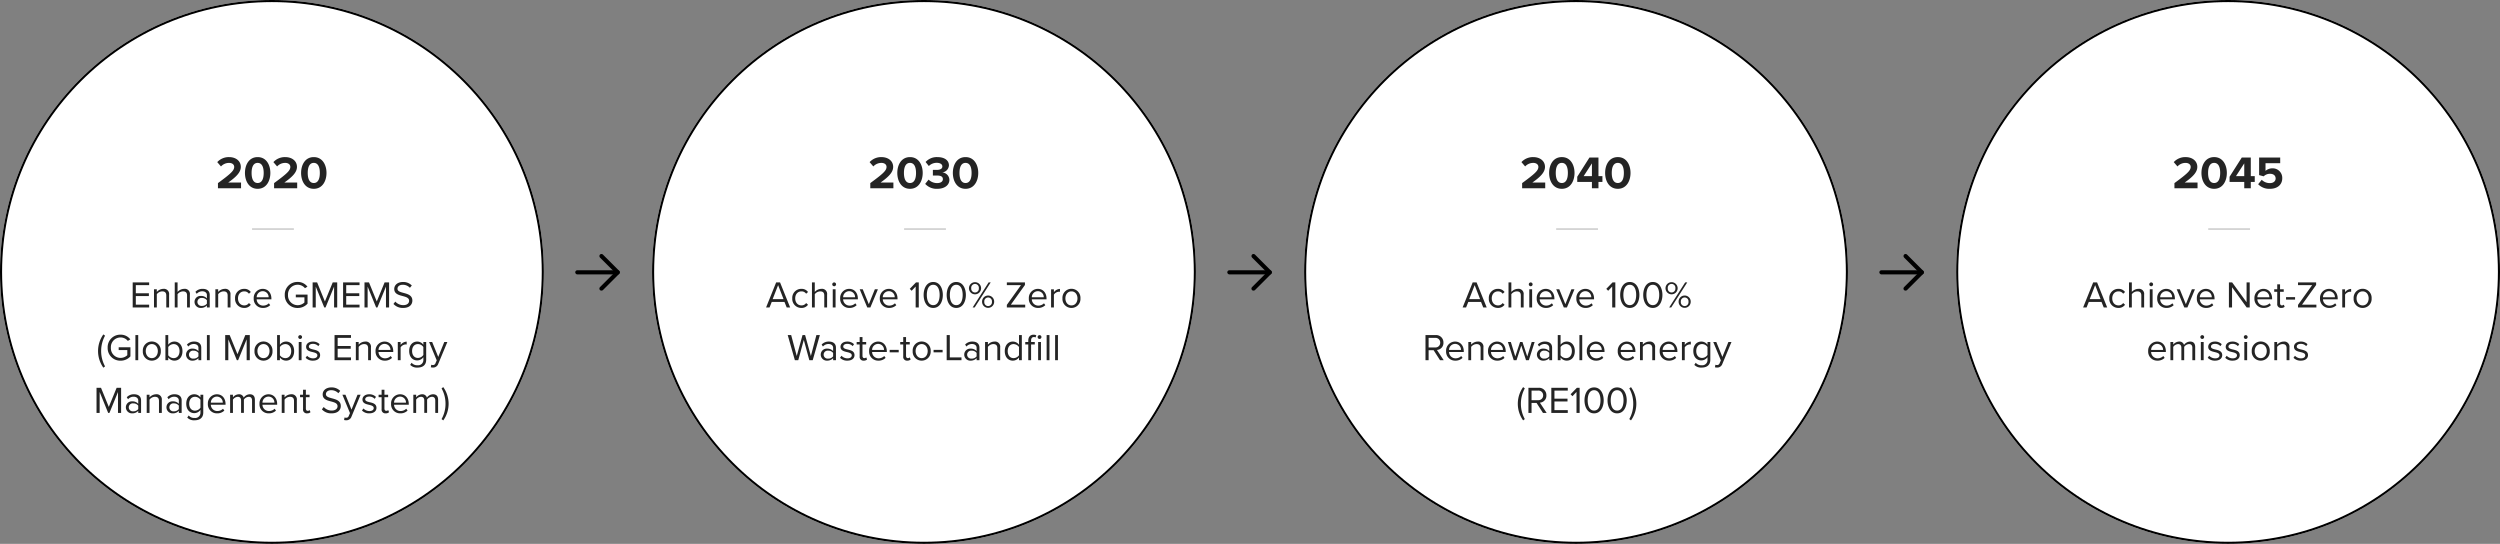 <svg xmlns="http://www.w3.org/2000/svg" width="1195.183" height="260" viewBox="0 0 1195.183 260">
  <rect x="0" y="0" width="1195.183" height="260" fill="#808080" stroke="none"/>
  <g id="enviro_diagram01_pc" transform="translate(5796 -3988)">
    <g id="그룹_168702" data-name="그룹 168702" transform="translate(-5843.816 2553)">
      <g id="타원_9845" data-name="타원 9845" transform="translate(982.999 1435)" fill="#fff" stroke="#000" stroke-width="1">
        <circle cx="130" cy="130" r="130" stroke="none"/>
        <circle cx="130" cy="130" r="129.5" fill="none"/>
      </g>
      <path id="패스_88046" data-name="패스 88046" d="M14.211,17,9.369,4.994H7.515L2.691,17H4.347l1.062-2.664h6.084L12.555,17Zm-3.168-4h-5.2l2.61-6.678Zm4.176-.36a4.3,4.3,0,0,0,4.338,4.572A3.721,3.721,0,0,0,22.743,15.7l-.9-.828a2.621,2.621,0,0,1-2.214,1.134c-1.854,0-3.006-1.44-3.006-3.366S17.775,9.3,19.629,9.3a2.578,2.578,0,0,1,2.214,1.134l.9-.828A3.721,3.721,0,0,0,19.557,8.09,4.3,4.3,0,0,0,15.219,12.644ZM31.869,17V10.862A2.445,2.445,0,0,0,29.1,8.09a4.32,4.32,0,0,0-3.114,1.476V4.994h-1.35V17h1.35V10.646A3.417,3.417,0,0,1,28.557,9.3c1.17,0,1.962.45,1.962,1.98V17ZM35.235,6.848a.922.922,0,0,0,.918-.918.909.909,0,0,0-1.818,0A.918.918,0,0,0,35.235,6.848ZM35.919,17V8.306h-1.35V17Zm2.2-4.356a4.311,4.311,0,0,0,4.428,4.572A4.723,4.723,0,0,0,46,15.884L45.351,15a3.8,3.8,0,0,1-2.682,1.1,3.063,3.063,0,0,1-3.132-3.006h7.038v-.342c0-2.61-1.548-4.662-4.176-4.662A4.348,4.348,0,0,0,38.115,12.644Zm4.266-3.438a2.818,2.818,0,0,1,2.862,2.9H39.537A2.9,2.9,0,0,1,42.381,9.206ZM52.551,17l3.618-8.694H54.693l-2.88,7.128-2.9-7.128H47.457L51.075,17Zm4.518-4.356A4.311,4.311,0,0,0,61.5,17.216a4.723,4.723,0,0,0,3.456-1.332L64.305,15a3.8,3.8,0,0,1-2.682,1.1,3.063,3.063,0,0,1-3.132-3.006h7.038v-.342c0-2.61-1.548-4.662-4.176-4.662A4.348,4.348,0,0,0,57.069,12.644Zm4.266-3.438A2.818,2.818,0,0,1,64.2,12.1H58.491A2.9,2.9,0,0,1,61.335,9.206ZM82.341,17V4.994H80.847V14.48L73.935,4.994H72.4V17H73.9V7.316L80.9,17Zm2.25-4.356a4.311,4.311,0,0,0,4.428,4.572,4.723,4.723,0,0,0,3.456-1.332L91.827,15a3.8,3.8,0,0,1-2.682,1.1,3.063,3.063,0,0,1-3.132-3.006h7.038v-.342c0-2.61-1.548-4.662-4.176-4.662A4.348,4.348,0,0,0,84.591,12.644Zm4.266-3.438a2.818,2.818,0,0,1,2.862,2.9H86.013A2.9,2.9,0,0,1,88.857,9.206Zm8.568,8.01a2.207,2.207,0,0,0,1.62-.558l-.4-1.008a1.3,1.3,0,0,1-.918.36c-.594,0-.882-.468-.882-1.116v-5.4h1.764V8.306H96.849V5.93H95.5V8.306h-1.44V9.494H95.5v5.688A1.779,1.779,0,0,0,97.425,17.216Zm6.606-3.978V12.05h-4.32v1.188ZM114.219,17V15.668h-6.876l6.75-9.432V4.994h-8.658V6.326h6.75l-6.75,9.432V17Zm1.728-4.356a4.311,4.311,0,0,0,4.428,4.572,4.723,4.723,0,0,0,3.456-1.332L123.183,15a3.8,3.8,0,0,1-2.682,1.1,3.063,3.063,0,0,1-3.132-3.006h7.038v-.342c0-2.61-1.548-4.662-4.176-4.662A4.347,4.347,0,0,0,115.947,12.644Zm4.266-3.438a2.818,2.818,0,0,1,2.862,2.9h-5.706A2.9,2.9,0,0,1,120.213,9.206ZM127.935,17V10.844a3.18,3.18,0,0,1,2.358-1.386,2.38,2.38,0,0,1,.54.054V8.126a3.7,3.7,0,0,0-2.9,1.584v-1.4h-1.35V17Zm8.388.216a4.28,4.28,0,0,0,4.3-4.572,4.309,4.309,0,1,0-8.6,0A4.28,4.28,0,0,0,136.323,17.216Zm0-1.206c-1.854,0-2.9-1.584-2.9-3.366,0-1.764,1.044-3.348,2.9-3.348s2.88,1.584,2.88,3.348C139.2,14.426,138.177,16.01,136.323,16.01ZM33.795,37.844a4.311,4.311,0,0,0,4.428,4.572,4.723,4.723,0,0,0,3.456-1.332l-.648-.882a3.8,3.8,0,0,1-2.682,1.1,3.063,3.063,0,0,1-3.132-3.006h7.038v-.342c0-2.61-1.548-4.662-4.176-4.662A4.348,4.348,0,0,0,33.795,37.844Zm4.266-3.438a2.818,2.818,0,0,1,2.862,2.9H35.217A2.9,2.9,0,0,1,38.061,34.406ZM56.277,42.2V35.918c0-1.746-.846-2.628-2.43-2.628a3.659,3.659,0,0,0-2.916,1.62,2.232,2.232,0,0,0-2.34-1.62,3.758,3.758,0,0,0-2.808,1.476v-1.26h-1.35V42.2h1.35V35.846a3.036,3.036,0,0,1,2.286-1.35c1.134,0,1.6.7,1.6,1.8v5.9h1.35V35.828a3.041,3.041,0,0,1,2.3-1.332c1.116,0,1.6.7,1.6,1.8v5.9Zm3.366-10.152a.922.922,0,0,0,.918-.918.909.909,0,0,0-1.818,0A.918.918,0,0,0,59.643,32.048ZM60.327,42.2V33.506h-1.35V42.2Zm1.944-1.152a4.625,4.625,0,0,0,3.51,1.368c2.25,0,3.42-1.17,3.42-2.628,0-1.926-1.746-2.358-3.258-2.7-1.134-.27-2.124-.54-2.124-1.386,0-.774.738-1.314,1.926-1.314a3.387,3.387,0,0,1,2.592,1.1l.63-.936a4.4,4.4,0,0,0-3.222-1.26c-2.07,0-3.24,1.152-3.24,2.5,0,1.8,1.674,2.2,3.15,2.538,1.17.288,2.232.594,2.232,1.548,0,.846-.72,1.44-2.052,1.44a3.939,3.939,0,0,1-2.862-1.242Zm8.37,0a4.624,4.624,0,0,0,3.51,1.368c2.25,0,3.42-1.17,3.42-2.628,0-1.926-1.746-2.358-3.258-2.7-1.134-.27-2.124-.54-2.124-1.386,0-.774.738-1.314,1.926-1.314a3.387,3.387,0,0,1,2.592,1.1l.63-.936a4.4,4.4,0,0,0-3.222-1.26c-2.07,0-3.24,1.152-3.24,2.5,0,1.8,1.674,2.2,3.15,2.538,1.17.288,2.232.594,2.232,1.548,0,.846-.72,1.44-2.052,1.44a3.939,3.939,0,0,1-2.862-1.242Zm9.792-9a.922.922,0,0,0,.918-.918.909.909,0,0,0-1.818,0A.918.918,0,0,0,80.433,32.048ZM81.117,42.2V33.506h-1.35V42.2Zm6.5.216a4.28,4.28,0,0,0,4.3-4.572,4.309,4.309,0,1,0-8.6,0A4.28,4.28,0,0,0,87.615,42.416Zm0-1.206c-1.854,0-2.9-1.584-2.9-3.366,0-1.764,1.044-3.348,2.9-3.348s2.88,1.584,2.88,3.348C90.495,39.626,89.469,41.21,87.615,41.21Zm13.716.99V36.1a2.471,2.471,0,0,0-2.772-2.808,4.313,4.313,0,0,0-3.1,1.476v-1.26h-1.35V42.2h1.35V35.846a3.357,3.357,0,0,1,2.574-1.35c1.17,0,1.944.486,1.944,2.016V42.2Zm1.944-1.152a4.624,4.624,0,0,0,3.51,1.368c2.25,0,3.42-1.17,3.42-2.628,0-1.926-1.746-2.358-3.258-2.7-1.134-.27-2.124-.54-2.124-1.386,0-.774.738-1.314,1.926-1.314a3.387,3.387,0,0,1,2.592,1.1l.63-.936a4.4,4.4,0,0,0-3.222-1.26c-2.07,0-3.24,1.152-3.24,2.5,0,1.8,1.674,2.2,3.15,2.538,1.17.288,2.232.594,2.232,1.548,0,.846-.72,1.44-2.052,1.44a3.939,3.939,0,0,1-2.862-1.242Z" transform="translate(1041 1565)" fill="#242424"/>
      <path id="패스_88045" data-name="패스 88045" d="M-14.6,0V-2.75h-6.116c3.938-2.772,6.006-4.95,6.006-7.458,0-2.926-2.486-4.686-5.61-4.686a7.475,7.475,0,0,0-5.654,2.4l1.782,2.068a5.232,5.232,0,0,1,3.916-1.694c1.232,0,2.4.638,2.4,1.914,0,1.8-1.76,3.322-7.766,7.744V0Zm1.87-7.326c0,3.784,1.87,7.59,6.072,7.59,4.18,0,6.072-3.806,6.072-7.59s-1.892-7.568-6.072-7.568C-10.857-14.894-12.727-11.11-12.727-7.326Zm8.954,0c0,2.706-.792,4.818-2.882,4.818-2.112,0-2.9-2.112-2.9-4.818s.792-4.8,2.9-4.8C-4.565-12.122-3.773-10.032-3.773-7.326ZM10.857,0V-3.036h1.892v-2.75H10.857v-8.888H6.545L.715-5.5v2.464H7.733V0ZM7.733-5.786H3.773L7.733-11.9Zm6.644,3.85a7.32,7.32,0,0,0,5.654,2.2C23.573.264,25.9-1.694,25.9-4.8A4.568,4.568,0,0,0,21.2-9.526a5.056,5.056,0,0,0-3.3,1.21V-11.99h7.018v-2.684H14.839v8.382l2.178.594a4.23,4.23,0,0,1,3.08-1.21c1.672,0,2.64.9,2.64,2.244,0,1.21-.99,2.2-2.728,2.2a5.358,5.358,0,0,1-3.916-1.584Z" transform="translate(1113 1525)" fill="#242424"/>
      <line id="선_17581" data-name="선 17581" x2="20" transform="translate(1103.5 1544.5)" fill="none" stroke="#000" stroke-width="0.5" opacity="0.3"/>
    </g>
    <g id="그룹_168703" data-name="그룹 168703" transform="translate(-6045.388 -1911.805)">
      <rect id="사각형_148237" data-name="사각형 148237" width="20" height="2" rx="1" transform="translate(1147.844 6029)"/>
      <rect id="사각형_148238" data-name="사각형 148238" width="13" height="2" rx="1" transform="translate(1160.379 6020.807) rotate(45)"/>
      <rect id="사각형_148239" data-name="사각형 148239" width="13" height="2" rx="1" transform="translate(1169.571 6030) rotate(135)"/>
    </g>
    <g id="그룹_168701" data-name="그룹 168701" transform="translate(-6155.544 2553)">
      <g id="타원_9845-2" data-name="타원 9845" transform="translate(982.999 1435)" fill="#fff" stroke="#000" stroke-width="1">
        <circle cx="130" cy="130" r="130" stroke="none"/>
        <circle cx="130" cy="130" r="129.5" fill="none"/>
      </g>
      <path id="패스_88044" data-name="패스 88044" d="M45.3,17,40.458,4.994H38.6L33.78,17h1.656L36.5,14.336h6.084L43.644,17Zm-3.168-4h-5.2l2.61-6.678Zm4.176-.36a4.3,4.3,0,0,0,4.338,4.572A3.721,3.721,0,0,0,53.832,15.7l-.9-.828a2.621,2.621,0,0,1-2.214,1.134c-1.854,0-3.006-1.44-3.006-3.366S48.864,9.3,50.718,9.3a2.578,2.578,0,0,1,2.214,1.134l.9-.828A3.721,3.721,0,0,0,50.646,8.09,4.3,4.3,0,0,0,46.308,12.644ZM62.958,17V10.862A2.445,2.445,0,0,0,60.186,8.09a4.32,4.32,0,0,0-3.114,1.476V4.994h-1.35V17h1.35V10.646A3.417,3.417,0,0,1,59.646,9.3c1.17,0,1.962.45,1.962,1.98V17ZM66.324,6.848a.922.922,0,0,0,.918-.918.909.909,0,0,0-1.818,0A.918.918,0,0,0,66.324,6.848ZM67.008,17V8.306h-1.35V17Zm2.2-4.356a4.311,4.311,0,0,0,4.428,4.572,4.723,4.723,0,0,0,3.456-1.332L76.44,15a3.8,3.8,0,0,1-2.682,1.1,3.063,3.063,0,0,1-3.132-3.006h7.038v-.342c0-2.61-1.548-4.662-4.176-4.662A4.347,4.347,0,0,0,69.2,12.644ZM73.47,9.206a2.818,2.818,0,0,1,2.862,2.9H70.626A2.9,2.9,0,0,1,73.47,9.206ZM83.64,17l3.618-8.694H85.782L82.9,15.434,80,8.306H78.546L82.164,17Zm4.518-4.356a4.311,4.311,0,0,0,4.428,4.572,4.723,4.723,0,0,0,3.456-1.332L95.394,15a3.8,3.8,0,0,1-2.682,1.1,3.063,3.063,0,0,1-3.132-3.006h7.038v-.342c0-2.61-1.548-4.662-4.176-4.662A4.347,4.347,0,0,0,88.158,12.644Zm4.266-3.438a2.818,2.818,0,0,1,2.862,2.9H89.58A2.9,2.9,0,0,1,92.424,9.206ZM106.788,17V4.994h-1.314l-3.006,3.1.9.918,1.926-2.034V17Zm2.322-5.994c0,2.916,1.3,6.21,4.59,6.21,3.276,0,4.59-3.294,4.59-6.21,0-2.934-1.314-6.192-4.59-6.192C110.406,4.814,109.11,8.072,109.11,11.006Zm7.65,0c0,2.394-.774,4.878-3.06,4.878s-3.06-2.484-3.06-4.878.774-4.86,3.06-4.86S116.76,8.612,116.76,11.006Zm3.366,0c0,2.916,1.3,6.21,4.59,6.21,3.276,0,4.59-3.294,4.59-6.21,0-2.934-1.314-6.192-4.59-6.192C121.422,4.814,120.126,8.072,120.126,11.006Zm7.65,0c0,2.394-.774,4.878-3.06,4.878s-3.06-2.484-3.06-4.878.774-4.86,3.06-4.86S127.776,8.612,127.776,11.006Zm3.006-3.2a2.9,2.9,0,1,0,5.8,0,2.9,2.9,0,1,0-5.8,0ZM133.5,17l7.686-12.006h-.99L132.528,17Zm2-9.2a1.829,1.829,0,1,1-3.636,0,1.833,1.833,0,1,1,3.636,0Zm1.548,6.48a2.889,2.889,0,1,0,5.778,0,2.891,2.891,0,1,0-5.778,0Zm4.716,0a1.838,1.838,0,1,1-3.654,0,1.841,1.841,0,1,1,3.654,0ZM24.744,42.2,21.5,37.3a3.318,3.318,0,0,0,3.114-3.492,3.5,3.5,0,0,0-3.762-3.618H16.032V42.2h1.494V37.43H19.92l3.06,4.77ZM23.07,33.812a2.245,2.245,0,0,1-2.394,2.3h-3.15v-4.59h3.15A2.232,2.232,0,0,1,23.07,33.812Zm2.808,4.032a4.311,4.311,0,0,0,4.428,4.572,4.723,4.723,0,0,0,3.456-1.332l-.648-.882a3.8,3.8,0,0,1-2.682,1.1A3.063,3.063,0,0,1,27.3,38.294h7.038v-.342c0-2.61-1.548-4.662-4.176-4.662A4.348,4.348,0,0,0,25.878,37.844Zm4.266-3.438a2.818,2.818,0,0,1,2.862,2.9H27.3A2.9,2.9,0,0,1,30.144,34.406ZM43.734,42.2V36.1a2.471,2.471,0,0,0-2.772-2.808,4.312,4.312,0,0,0-3.1,1.476v-1.26h-1.35V42.2h1.35V35.846A3.357,3.357,0,0,1,40.44,34.5c1.17,0,1.944.486,1.944,2.016V42.2Zm2.2-4.356a4.311,4.311,0,0,0,4.428,4.572,4.723,4.723,0,0,0,3.456-1.332l-.648-.882a3.8,3.8,0,0,1-2.682,1.1,3.063,3.063,0,0,1-3.132-3.006H54.39v-.342c0-2.61-1.548-4.662-4.176-4.662A4.348,4.348,0,0,0,45.93,37.844ZM50.2,34.406a2.818,2.818,0,0,1,2.862,2.9H47.352A2.9,2.9,0,0,1,50.2,34.406ZM65.442,42.2l2.772-8.694h-1.4l-2.124,6.93L62.4,33.506H61.248l-2.286,6.93-2.124-6.93h-1.4L58.206,42.2h1.35l2.268-6.984L64.092,42.2Zm11.124,0V36.224c0-2.106-1.53-2.934-3.366-2.934a4.551,4.551,0,0,0-3.474,1.44l.63.936A3.453,3.453,0,0,1,73.02,34.46c1.26,0,2.2.666,2.2,1.836v1.566a3.635,3.635,0,0,0-2.88-1.188,2.847,2.847,0,0,0-3.042,2.862,2.9,2.9,0,0,0,3.042,2.88,3.761,3.761,0,0,0,2.88-1.206v.99Zm-1.35-1.836a2.911,2.911,0,0,1-2.394,1.08,1.913,1.913,0,1,1,0-3.8,2.911,2.911,0,0,1,2.394,1.08Zm5.4,1.836V40.9a3.66,3.66,0,0,0,2.934,1.512c2.268,0,3.87-1.728,3.87-4.554,0-2.772-1.6-4.572-3.87-4.572a3.61,3.61,0,0,0-2.934,1.53V30.194h-1.35V42.2Zm0-6.3a3.23,3.23,0,0,1,2.592-1.4c1.764,0,2.808,1.44,2.808,3.366s-1.044,3.348-2.808,3.348a3.2,3.2,0,0,1-2.592-1.368Zm10.35,6.3V30.194h-1.35V42.2Zm2.2-4.356a4.311,4.311,0,0,0,4.428,4.572,4.723,4.723,0,0,0,3.456-1.332L100.4,40.2a3.8,3.8,0,0,1-2.682,1.1,3.063,3.063,0,0,1-3.132-3.006h7.038v-.342c0-2.61-1.548-4.662-4.176-4.662A4.348,4.348,0,0,0,93.162,37.844Zm4.266-3.438a2.818,2.818,0,0,1,2.862,2.9H94.584A2.9,2.9,0,0,1,97.428,34.406Zm10.512,3.438a4.311,4.311,0,0,0,4.428,4.572,4.723,4.723,0,0,0,3.456-1.332l-.648-.882a3.8,3.8,0,0,1-2.682,1.1,3.063,3.063,0,0,1-3.132-3.006H116.4v-.342c0-2.61-1.548-4.662-4.176-4.662A4.348,4.348,0,0,0,107.94,37.844Zm4.266-3.438a2.818,2.818,0,0,1,2.862,2.9h-5.706A2.9,2.9,0,0,1,112.206,34.406ZM125.8,42.2V36.1a2.471,2.471,0,0,0-2.772-2.808,4.313,4.313,0,0,0-3.1,1.476v-1.26h-1.35V42.2h1.35V35.846A3.357,3.357,0,0,1,122.5,34.5c1.17,0,1.944.486,1.944,2.016V42.2Zm2.2-4.356a4.311,4.311,0,0,0,4.428,4.572,4.723,4.723,0,0,0,3.456-1.332l-.648-.882a3.8,3.8,0,0,1-2.682,1.1,3.063,3.063,0,0,1-3.132-3.006h7.038v-.342c0-2.61-1.548-4.662-4.176-4.662A4.348,4.348,0,0,0,127.992,37.844Zm4.266-3.438a2.818,2.818,0,0,1,2.862,2.9h-5.706A2.9,2.9,0,0,1,132.258,34.406ZM139.98,42.2V36.044a3.18,3.18,0,0,1,2.358-1.386,2.379,2.379,0,0,1,.54.054V33.326a3.7,3.7,0,0,0-2.9,1.584v-1.4h-1.35V42.2Zm4.572,2.232a4.442,4.442,0,0,0,3.51,1.3c2.124,0,4.14-.9,4.14-3.78V33.506h-1.35V34.82a3.6,3.6,0,0,0-2.916-1.53c-2.286,0-3.87,1.728-3.87,4.518,0,2.808,1.6,4.5,3.87,4.5a3.632,3.632,0,0,0,2.916-1.548V42a2.489,2.489,0,0,1-2.79,2.61,3.32,3.32,0,0,1-2.826-1.188Zm6.3-4.734a3.218,3.218,0,0,1-2.592,1.422c-1.746,0-2.79-1.4-2.79-3.312,0-1.926,1.044-3.312,2.79-3.312a3.2,3.2,0,0,1,2.592,1.4Zm3.564,5.9a4.383,4.383,0,0,0,.99.126,2.585,2.585,0,0,0,2.556-1.764l4.356-10.458h-1.476l-2.88,7.128-2.9-7.128h-1.458l3.636,8.784-.576,1.314a1.25,1.25,0,0,1-1.3.918,2.071,2.071,0,0,1-.738-.144Zm-90.9,24.75a15.306,15.306,0,0,1,0-14.67l-.81-.612a13.739,13.739,0,0,0,0,15.912ZM73.956,67.4l-3.24-4.9a3.318,3.318,0,0,0,3.114-3.492,3.5,3.5,0,0,0-3.762-3.618H65.244V67.4h1.494V62.63h2.394l3.06,4.77Zm-1.674-8.388a2.245,2.245,0,0,1-2.394,2.3h-3.15v-4.59h3.15A2.232,2.232,0,0,1,72.282,59.012ZM84.054,67.4V66.068H77.682v-4.14h6.246V60.6H77.682v-3.87h6.372V55.394H76.188V67.4Zm5.67,0V55.394H88.41L85.4,58.49l.9.918,1.926-2.034V67.4Zm2.322-5.994c0,2.916,1.3,6.21,4.59,6.21,3.276,0,4.59-3.294,4.59-6.21,0-2.934-1.314-6.192-4.59-6.192C93.342,55.214,92.046,58.472,92.046,61.406Zm7.65,0c0,2.394-.774,4.878-3.06,4.878s-3.06-2.484-3.06-4.878.774-4.86,3.06-4.86S99.7,59.012,99.7,61.406Zm3.366,0c0,2.916,1.3,6.21,4.59,6.21,3.276,0,4.59-3.294,4.59-6.21,0-2.934-1.314-6.192-4.59-6.192C104.358,55.214,103.062,58.472,103.062,61.406Zm7.65,0c0,2.394-.774,4.878-3.06,4.878s-3.06-2.484-3.06-4.878.774-4.86,3.06-4.86S110.712,59.012,110.712,61.406Zm4.644,1.62a14.758,14.758,0,0,1-1.89,7.326l.81.63a13.66,13.66,0,0,0,0-15.912l-.81.612A14.828,14.828,0,0,1,115.356,63.026Z" transform="translate(1025 1565)" fill="#242424"/>
      <path id="패스_88043" data-name="패스 88043" d="M-14.729,0V-2.75h-6.116c3.938-2.772,6.006-4.95,6.006-7.458,0-2.926-2.486-4.686-5.61-4.686A7.475,7.475,0,0,0-26.1-12.5l1.782,2.068A5.232,5.232,0,0,1-20.4-12.122c1.232,0,2.4.638,2.4,1.914,0,1.8-1.76,3.322-7.766,7.744V0Zm1.87-7.326c0,3.784,1.87,7.59,6.072,7.59,4.18,0,6.072-3.806,6.072-7.59s-1.892-7.568-6.072-7.568C-10.989-14.894-12.859-11.11-12.859-7.326Zm8.954,0c0,2.706-.792,4.818-2.882,4.818-2.112,0-2.9-2.112-2.9-4.818s.792-4.8,2.9-4.8C-4.7-12.122-3.9-10.032-3.9-7.326ZM10.725,0V-3.036h1.892v-2.75H10.725v-8.888H6.413L.583-5.5v2.464H7.6V0ZM7.6-5.786H3.641L7.6-11.9Zm6.314-1.54c0,3.784,1.87,7.59,6.072,7.59,4.18,0,6.072-3.806,6.072-7.59s-1.892-7.568-6.072-7.568C15.785-14.894,13.915-11.11,13.915-7.326Zm8.954,0c0,2.706-.792,4.818-2.882,4.818-2.112,0-2.9-2.112-2.9-4.818s.792-4.8,2.9-4.8C22.077-12.122,22.869-10.032,22.869-7.326Z" transform="translate(1113 1525)" fill="#242424"/>
      <line id="선_17581-2" data-name="선 17581" x2="20" transform="translate(1103.5 1544.5)" fill="none" stroke="#000" stroke-width="0.5" opacity="0.3"/>
    </g>
    <g id="그룹_168700" data-name="그룹 168700" transform="translate(-6357.116 -1911.805)">
      <rect id="사각형_148237-2" data-name="사각형 148237" width="20" height="2" rx="1" transform="translate(1147.844 6029)"/>
      <rect id="사각형_148238-2" data-name="사각형 148238" width="13" height="2" rx="1" transform="translate(1160.379 6020.807) rotate(45)"/>
      <rect id="사각형_148239-2" data-name="사각형 148239" width="13" height="2" rx="1" transform="translate(1169.571 6030) rotate(135)"/>
    </g>
    <g id="그룹_168698" data-name="그룹 168698" transform="translate(-6193.273 2553)">
      <g id="타원_9844" data-name="타원 9844" transform="translate(709.001 1435)" fill="#fff" stroke="#000" stroke-width="1">
        <circle cx="130" cy="130" r="130" stroke="none"/>
        <circle cx="130" cy="130" r="129.5" fill="none"/>
      </g>
      <path id="패스_88042" data-name="패스 88042" d="M16.028,17,11.186,4.994H9.332L4.508,17H6.164l1.062-2.664H13.31L14.372,17ZM12.86,13h-5.2l2.61-6.678Zm4.176-.36a4.3,4.3,0,0,0,4.338,4.572A3.721,3.721,0,0,0,24.56,15.7l-.9-.828a2.621,2.621,0,0,1-2.214,1.134c-1.854,0-3.006-1.44-3.006-3.366S19.592,9.3,21.446,9.3A2.578,2.578,0,0,1,23.66,10.43l.9-.828A3.721,3.721,0,0,0,21.374,8.09,4.3,4.3,0,0,0,17.036,12.644ZM33.686,17V10.862A2.445,2.445,0,0,0,30.914,8.09,4.32,4.32,0,0,0,27.8,9.566V4.994H26.45V17H27.8V10.646A3.417,3.417,0,0,1,30.374,9.3c1.17,0,1.962.45,1.962,1.98V17ZM37.052,6.848a.922.922,0,0,0,.918-.918.909.909,0,0,0-1.818,0A.918.918,0,0,0,37.052,6.848ZM37.736,17V8.306h-1.35V17Zm2.2-4.356a4.311,4.311,0,0,0,4.428,4.572,4.723,4.723,0,0,0,3.456-1.332L47.168,15a3.8,3.8,0,0,1-2.682,1.1,3.063,3.063,0,0,1-3.132-3.006h7.038v-.342c0-2.61-1.548-4.662-4.176-4.662A4.348,4.348,0,0,0,39.932,12.644ZM44.2,9.206a2.818,2.818,0,0,1,2.862,2.9H41.354A2.9,2.9,0,0,1,44.2,9.206ZM54.368,17l3.618-8.694H56.51l-2.88,7.128-2.9-7.128H49.274L52.892,17Zm4.518-4.356a4.311,4.311,0,0,0,4.428,4.572,4.723,4.723,0,0,0,3.456-1.332L66.122,15a3.8,3.8,0,0,1-2.682,1.1,3.063,3.063,0,0,1-3.132-3.006h7.038v-.342c0-2.61-1.548-4.662-4.176-4.662A4.348,4.348,0,0,0,58.886,12.644Zm4.266-3.438a2.818,2.818,0,0,1,2.862,2.9H60.308A2.9,2.9,0,0,1,63.152,9.206ZM77.516,17V4.994H76.2L73.2,8.09l.9.918,1.926-2.034V17Zm2.322-5.994c0,2.916,1.3,6.21,4.59,6.21,3.276,0,4.59-3.294,4.59-6.21,0-2.934-1.314-6.192-4.59-6.192C81.134,4.814,79.838,8.072,79.838,11.006Zm7.65,0c0,2.394-.774,4.878-3.06,4.878s-3.06-2.484-3.06-4.878.774-4.86,3.06-4.86S87.488,8.612,87.488,11.006Zm3.366,0c0,2.916,1.3,6.21,4.59,6.21,3.276,0,4.59-3.294,4.59-6.21,0-2.934-1.314-6.192-4.59-6.192C92.15,4.814,90.854,8.072,90.854,11.006Zm7.65,0c0,2.394-.774,4.878-3.06,4.878s-3.06-2.484-3.06-4.878.774-4.86,3.06-4.86S98.5,8.612,98.5,11.006Zm3.006-3.2a2.9,2.9,0,1,0,5.8,0,2.9,2.9,0,1,0-5.8,0Zm2.718,9.2,7.686-12.006h-.99L103.256,17Zm2-9.2a1.829,1.829,0,1,1-3.636,0,1.833,1.833,0,1,1,3.636,0Zm1.548,6.48a2.889,2.889,0,1,0,5.778,0,2.891,2.891,0,1,0-5.778,0Zm4.716,0a1.838,1.838,0,1,1-3.654,0,1.841,1.841,0,1,1,3.654,0ZM128.4,17V15.668h-6.876l6.75-9.432V4.994h-8.658V6.326h6.75l-6.75,9.432V17Zm1.728-4.356a4.311,4.311,0,0,0,4.428,4.572,4.723,4.723,0,0,0,3.456-1.332L137.366,15a3.8,3.8,0,0,1-2.682,1.1,3.063,3.063,0,0,1-3.132-3.006h7.038v-.342c0-2.61-1.548-4.662-4.176-4.662A4.348,4.348,0,0,0,130.13,12.644ZM134.4,9.206a2.818,2.818,0,0,1,2.862,2.9h-5.706A2.9,2.9,0,0,1,134.4,9.206ZM142.118,17V10.844a3.18,3.18,0,0,1,2.358-1.386,2.379,2.379,0,0,1,.54.054V8.126a3.7,3.7,0,0,0-2.9,1.584v-1.4h-1.35V17Zm8.388.216a4.28,4.28,0,0,0,4.3-4.572,4.309,4.309,0,1,0-8.6,0A4.28,4.28,0,0,0,150.506,17.216Zm0-1.206c-1.854,0-2.9-1.584-2.9-3.366,0-1.764,1.044-3.348,2.9-3.348s2.88,1.584,2.88,3.348C153.386,14.426,152.36,16.01,150.506,16.01ZM26.81,42.2l3.42-12.006H28.574L25.928,40.2,23.174,30.194H21.932L19.178,40.2,16.514,30.194H14.858L18.278,42.2H19.9l2.646-9.684L25.19,42.2Zm11.106,0V36.224c0-2.106-1.53-2.934-3.366-2.934a4.551,4.551,0,0,0-3.474,1.44l.63.936A3.453,3.453,0,0,1,34.37,34.46c1.26,0,2.2.666,2.2,1.836v1.566a3.635,3.635,0,0,0-2.88-1.188,2.847,2.847,0,0,0-3.042,2.862,2.9,2.9,0,0,0,3.042,2.88,3.761,3.761,0,0,0,2.88-1.206v.99Zm-1.35-1.836a2.911,2.911,0,0,1-2.394,1.08,1.913,1.913,0,1,1,0-3.8,2.911,2.911,0,0,1,2.394,1.08Zm3.294.684a4.624,4.624,0,0,0,3.51,1.368c2.25,0,3.42-1.17,3.42-2.628,0-1.926-1.746-2.358-3.258-2.7-1.134-.27-2.124-.54-2.124-1.386,0-.774.738-1.314,1.926-1.314a3.387,3.387,0,0,1,2.592,1.1l.63-.936a4.4,4.4,0,0,0-3.222-1.26c-2.07,0-3.24,1.152-3.24,2.5,0,1.8,1.674,2.2,3.15,2.538,1.17.288,2.232.594,2.232,1.548,0,.846-.72,1.44-2.052,1.44a3.939,3.939,0,0,1-2.862-1.242Zm11.322,1.368a2.207,2.207,0,0,0,1.62-.558l-.4-1.008a1.3,1.3,0,0,1-.918.36c-.594,0-.882-.468-.882-1.116v-5.4H52.37V33.506H50.606V31.13h-1.35v2.376h-1.44v1.188h1.44v5.688A1.779,1.779,0,0,0,51.182,42.416Zm2.592-4.572A4.311,4.311,0,0,0,58.2,42.416a4.723,4.723,0,0,0,3.456-1.332L61.01,40.2a3.8,3.8,0,0,1-2.682,1.1A3.063,3.063,0,0,1,55.2,38.294h7.038v-.342c0-2.61-1.548-4.662-4.176-4.662A4.348,4.348,0,0,0,53.774,37.844Zm4.266-3.438A2.818,2.818,0,0,1,60.9,37.3H55.2A2.9,2.9,0,0,1,58.04,34.406Zm9.882,4.032V37.25H63.6v1.188Zm4.086,3.978a2.207,2.207,0,0,0,1.62-.558l-.4-1.008a1.3,1.3,0,0,1-.918.36c-.594,0-.882-.468-.882-1.116v-5.4H73.2V33.506H71.432V31.13h-1.35v2.376h-1.44v1.188h1.44v5.688A1.779,1.779,0,0,0,72.008,42.416Zm6.894,0a4.28,4.28,0,0,0,4.3-4.572,4.309,4.309,0,1,0-8.6,0A4.28,4.28,0,0,0,78.9,42.416Zm0-1.206c-1.854,0-2.9-1.584-2.9-3.366,0-1.764,1.044-3.348,2.9-3.348s2.88,1.584,2.88,3.348C81.782,39.626,80.756,41.21,78.9,41.21ZM88.91,38.438V37.25H84.59v1.188ZM97.928,42.2V40.868h-5.58V30.194H90.854V42.2Zm8.586,0V36.224c0-2.106-1.53-2.934-3.366-2.934a4.551,4.551,0,0,0-3.474,1.44l.63.936a3.453,3.453,0,0,1,2.664-1.206c1.26,0,2.2.666,2.2,1.836v1.566a3.635,3.635,0,0,0-2.88-1.188,2.847,2.847,0,0,0-3.042,2.862,2.9,2.9,0,0,0,3.042,2.88,3.761,3.761,0,0,0,2.88-1.206v.99Zm-1.35-1.836a2.911,2.911,0,0,1-2.394,1.08,1.913,1.913,0,1,1,0-3.8,2.911,2.911,0,0,1,2.394,1.08ZM116.432,42.2V36.1a2.471,2.471,0,0,0-2.772-2.808,4.313,4.313,0,0,0-3.1,1.476v-1.26h-1.35V42.2h1.35V35.846a3.357,3.357,0,0,1,2.574-1.35c1.17,0,1.944.486,1.944,2.016V42.2Zm10.35,0V30.194h-1.35V34.82a3.635,3.635,0,0,0-2.934-1.53c-2.286,0-3.87,1.8-3.87,4.572,0,2.826,1.6,4.554,3.87,4.554a3.66,3.66,0,0,0,2.934-1.512v1.3Zm-1.35-2.358a3.234,3.234,0,0,1-2.61,1.368c-1.746,0-2.79-1.422-2.79-3.348s1.044-3.366,2.79-3.366a3.264,3.264,0,0,1,2.61,1.4Zm5.778-5.148h1.764V33.506H131.21V32.84c0-1.1.486-1.71,1.368-1.71a1.362,1.362,0,0,1,.774.216l.342-1.026a2.493,2.493,0,0,0-1.314-.306c-1.512,0-2.52,1.026-2.52,2.826v.666h-1.44v1.188h1.44V42.2h1.35Zm4.032-2.646a.922.922,0,0,0,.918-.918.909.909,0,0,0-1.818,0A.918.918,0,0,0,135.242,32.048Zm.684,10.152V33.506h-1.35V42.2Zm4.068,0V30.194h-1.35V42.2Zm4.05,0V30.194h-1.35V42.2Z" transform="translate(759 1565)" fill="#242424"/>
      <path id="패스_88041" data-name="패스 88041" d="M-14.619,0V-2.75h-6.116c3.938-2.772,6.006-4.95,6.006-7.458,0-2.926-2.486-4.686-5.61-4.686a7.475,7.475,0,0,0-5.654,2.4l1.782,2.068A5.232,5.232,0,0,1-20.3-12.122c1.232,0,2.4.638,2.4,1.914,0,1.8-1.76,3.322-7.766,7.744V0Zm1.87-7.326c0,3.784,1.87,7.59,6.072,7.59,4.18,0,6.072-3.806,6.072-7.59S-2.5-14.894-6.677-14.894C-10.879-14.894-12.749-11.11-12.749-7.326Zm8.954,0c0,2.706-.792,4.818-2.882,4.818-2.112,0-2.9-2.112-2.9-4.818s.792-4.8,2.9-4.8C-4.587-12.122-3.8-10.032-3.8-7.326ZM.583-2.09A7.333,7.333,0,0,0,6.369.264c3.52,0,5.786-1.782,5.786-4.312a3.682,3.682,0,0,0-3.432-3.52,3.6,3.6,0,0,0,3.212-3.344c0-2.442-2.112-3.982-5.544-3.982a7.222,7.222,0,0,0-5.61,2.332l1.54,1.936a5.314,5.314,0,0,1,3.74-1.54c1.54,0,2.728.594,2.728,1.76,0,1.1-1.078,1.628-2.706,1.628-.572,0-1.562,0-1.826-.022v2.728c.22-.022,1.21-.022,1.826-.022,2.046,0,2.948.55,2.948,1.738,0,1.122-.99,1.892-2.772,1.892A5.843,5.843,0,0,1,2.211-4.136ZM13.805-7.326c0,3.784,1.87,7.59,6.072,7.59,4.18,0,6.072-3.806,6.072-7.59s-1.892-7.568-6.072-7.568C15.675-14.894,13.805-11.11,13.805-7.326Zm8.954,0c0,2.706-.792,4.818-2.882,4.818-2.112,0-2.9-2.112-2.9-4.818s.792-4.8,2.9-4.8C21.967-12.122,22.759-10.032,22.759-7.326Z" transform="translate(839 1525)" fill="#242424"/>
      <line id="선_17580" data-name="선 17580" x2="20" transform="translate(829.5 1544.5)" fill="none" stroke="#000" stroke-width="0.5" opacity="0.3"/>
    </g>
    <g id="그룹_168699" data-name="그룹 168699" transform="translate(-6668.844 -1911.805)">
      <rect id="사각형_148237-3" data-name="사각형 148237" width="20" height="2" rx="1" transform="translate(1147.844 6029)"/>
      <rect id="사각형_148238-3" data-name="사각형 148238" width="13" height="2" rx="1" transform="translate(1160.379 6020.807) rotate(45)"/>
      <rect id="사각형_148239-3" data-name="사각형 148239" width="13" height="2" rx="1" transform="translate(1169.571 6030) rotate(135)"/>
    </g>
    <g id="그룹_168697" data-name="그룹 168697" transform="translate(-6232 2553)">
      <g id="타원_9843" data-name="타원 9843" transform="translate(436 1435)" fill="#fff" stroke="#000" stroke-width="1">
        <circle cx="130" cy="130" r="130" stroke="none"/>
        <circle cx="130" cy="130" r="129.5" fill="none"/>
      </g>
      <path id="패스_88047" data-name="패스 88047" d="M38.3,17V15.668H31.93v-4.14h6.246V10.2H31.93V6.326H38.3V4.994H30.436V17Zm9.54,0V10.9A2.471,2.471,0,0,0,45.07,8.09a4.312,4.312,0,0,0-3.1,1.476V8.306h-1.35V17h1.35V10.646A3.357,3.357,0,0,1,44.548,9.3c1.17,0,1.944.486,1.944,2.016V17Zm9.936,0V10.862A2.445,2.445,0,0,0,55.006,8.09a4.32,4.32,0,0,0-3.114,1.476V4.994h-1.35V17h1.35V10.646A3.417,3.417,0,0,1,54.466,9.3c1.17,0,1.962.45,1.962,1.98V17Zm9.486,0V11.024c0-2.106-1.53-2.934-3.366-2.934a4.551,4.551,0,0,0-3.474,1.44l.63.936A3.453,3.453,0,0,1,63.718,9.26c1.26,0,2.2.666,2.2,1.836v1.566a3.635,3.635,0,0,0-2.88-1.188,2.847,2.847,0,0,0-3.042,2.862,2.9,2.9,0,0,0,3.042,2.88,3.761,3.761,0,0,0,2.88-1.206V17Zm-1.35-1.836a2.911,2.911,0,0,1-2.394,1.08,1.913,1.913,0,1,1,0-3.8,2.911,2.911,0,0,1,2.394,1.08ZM77.182,17V10.9A2.471,2.471,0,0,0,74.41,8.09a4.312,4.312,0,0,0-3.1,1.476V8.306h-1.35V17h1.35V10.646A3.357,3.357,0,0,1,73.888,9.3c1.17,0,1.944.486,1.944,2.016V17Zm2.2-4.356a4.3,4.3,0,0,0,4.338,4.572A3.721,3.721,0,0,0,86.9,15.7l-.9-.828a2.621,2.621,0,0,1-2.214,1.134c-1.854,0-3.006-1.44-3.006-3.366S81.934,9.3,83.788,9.3A2.578,2.578,0,0,1,86,10.43l.9-.828A3.721,3.721,0,0,0,83.716,8.09,4.3,4.3,0,0,0,79.378,12.644Zm8.91,0a4.311,4.311,0,0,0,4.428,4.572,4.723,4.723,0,0,0,3.456-1.332L95.524,15a3.8,3.8,0,0,1-2.682,1.1,3.063,3.063,0,0,1-3.132-3.006h7.038v-.342c0-2.61-1.548-4.662-4.176-4.662A4.347,4.347,0,0,0,88.288,12.644Zm4.266-3.438a2.818,2.818,0,0,1,2.862,2.9H89.71A2.9,2.9,0,0,1,92.554,9.206Zm10.584,1.8a6.02,6.02,0,0,0,6.174,6.228,6.253,6.253,0,0,0,4.716-2.07V10.826h-5.616v1.332h4.122v2.448a4.737,4.737,0,0,1-3.222,1.3,4.637,4.637,0,0,1-4.626-4.9,4.611,4.611,0,0,1,4.626-4.878,4.427,4.427,0,0,1,3.474,1.656l1.188-.738a5.723,5.723,0,0,0-4.662-2.25A6.005,6.005,0,0,0,103.138,11.006ZM128.212,17V4.994H126.07l-3.744,9.144L118.6,4.994h-2.142V17h1.494V7.01L122.02,17h.612l4.086-9.99V17Zm10.674,0V15.668h-6.372v-4.14h6.246V10.2h-6.246V6.326h6.372V4.994H131.02V17Zm14.13,0V4.994h-2.142l-3.744,9.144L143.4,4.994h-2.142V17h1.494V7.01L146.824,17h.612l4.086-9.99V17Zm2.088-1.692a5.945,5.945,0,0,0,4.608,1.908c3.24,0,4.428-1.782,4.428-3.528,0-2.52-2.232-3.132-4.194-3.654-1.53-.414-2.916-.774-2.916-1.98,0-1.134,1.026-1.908,2.466-1.908a4.594,4.594,0,0,1,3.474,1.44l.9-1.1A5.645,5.645,0,0,0,159.6,4.814c-2.358,0-4.122,1.35-4.122,3.33,0,2.358,2.142,2.9,4.068,3.4,1.584.432,3.042.828,3.042,2.268,0,.918-.684,2.07-2.826,2.07a5.075,5.075,0,0,1-3.78-1.71ZM17.224,45.152a15.306,15.306,0,0,1,0-14.67l-.81-.612a13.739,13.739,0,0,0,0,15.912Zm1.242-8.946a6.02,6.02,0,0,0,6.174,6.228,6.253,6.253,0,0,0,4.716-2.07V36.026H23.74v1.332h4.122v2.448a4.737,4.737,0,0,1-3.222,1.3,4.637,4.637,0,0,1-4.626-4.9,4.611,4.611,0,0,1,4.626-4.878,4.427,4.427,0,0,1,3.474,1.656l1.188-.738A5.723,5.723,0,0,0,24.64,30,6.005,6.005,0,0,0,18.466,36.206ZM33.082,42.2V30.194h-1.35V42.2Zm6.5.216a4.28,4.28,0,0,0,4.3-4.572,4.309,4.309,0,1,0-8.6,0A4.28,4.28,0,0,0,39.58,42.416Zm0-1.206c-1.854,0-2.9-1.584-2.9-3.366,0-1.764,1.044-3.348,2.9-3.348s2.88,1.584,2.88,3.348C42.46,39.626,41.434,41.21,39.58,41.21Zm7.848.99V40.9a3.66,3.66,0,0,0,2.934,1.512c2.268,0,3.87-1.728,3.87-4.554,0-2.772-1.6-4.572-3.87-4.572a3.61,3.61,0,0,0-2.934,1.53V30.194h-1.35V42.2Zm0-6.3a3.23,3.23,0,0,1,2.592-1.4c1.764,0,2.808,1.44,2.808,3.366S51.784,41.21,50.02,41.21a3.2,3.2,0,0,1-2.592-1.368Zm15.786,6.3V36.224c0-2.106-1.53-2.934-3.366-2.934a4.551,4.551,0,0,0-3.474,1.44l.63.936a3.453,3.453,0,0,1,2.664-1.206c1.26,0,2.2.666,2.2,1.836v1.566a3.635,3.635,0,0,0-2.88-1.188,2.847,2.847,0,0,0-3.042,2.862,2.9,2.9,0,0,0,3.042,2.88,3.761,3.761,0,0,0,2.88-1.206v.99Zm-1.35-1.836a2.911,2.911,0,0,1-2.394,1.08,1.913,1.913,0,1,1,0-3.8,2.911,2.911,0,0,1,2.394,1.08Zm5.4,1.836V30.194h-1.35V42.2Zm19.152,0V30.194H84.274L80.53,39.338,76.8,30.194H74.662V42.2h1.494V32.21l4.068,9.99h.612l4.086-9.99V42.2Zm6.552.216a4.28,4.28,0,0,0,4.3-4.572,4.309,4.309,0,1,0-8.6,0A4.28,4.28,0,0,0,92.968,42.416Zm0-1.206c-1.854,0-2.9-1.584-2.9-3.366,0-1.764,1.044-3.348,2.9-3.348s2.88,1.584,2.88,3.348C95.848,39.626,94.822,41.21,92.968,41.21Zm7.848.99V40.9a3.66,3.66,0,0,0,2.934,1.512c2.268,0,3.87-1.728,3.87-4.554,0-2.772-1.6-4.572-3.87-4.572a3.61,3.61,0,0,0-2.934,1.53V30.194h-1.35V42.2Zm0-6.3a3.23,3.23,0,0,1,2.592-1.4c1.764,0,2.808,1.44,2.808,3.366s-1.044,3.348-2.808,3.348a3.2,3.2,0,0,1-2.592-1.368Zm9.666-3.852a.922.922,0,0,0,.918-.918.909.909,0,0,0-1.818,0A.918.918,0,0,0,110.482,32.048Zm.684,10.152V33.506h-1.35V42.2Zm1.944-1.152a4.624,4.624,0,0,0,3.51,1.368c2.25,0,3.42-1.17,3.42-2.628,0-1.926-1.746-2.358-3.258-2.7-1.134-.27-2.124-.54-2.124-1.386,0-.774.738-1.314,1.926-1.314a3.387,3.387,0,0,1,2.592,1.1l.63-.936a4.4,4.4,0,0,0-3.222-1.26c-2.07,0-3.24,1.152-3.24,2.5,0,1.8,1.674,2.2,3.15,2.538,1.17.288,2.232.594,2.232,1.548,0,.846-.72,1.44-2.052,1.44a3.939,3.939,0,0,1-2.862-1.242ZM134.8,42.2V40.868h-6.372v-4.14h6.246V35.4h-6.246v-3.87H134.8V30.194h-7.866V42.2Zm9.54,0V36.1a2.471,2.471,0,0,0-2.772-2.808,4.313,4.313,0,0,0-3.1,1.476v-1.26h-1.35V42.2h1.35V35.846a3.357,3.357,0,0,1,2.574-1.35c1.17,0,1.944.486,1.944,2.016V42.2Zm2.2-4.356a4.311,4.311,0,0,0,4.428,4.572,4.723,4.723,0,0,0,3.456-1.332l-.648-.882a3.8,3.8,0,0,1-2.682,1.1,3.063,3.063,0,0,1-3.132-3.006H155v-.342c0-2.61-1.548-4.662-4.176-4.662A4.348,4.348,0,0,0,146.536,37.844Zm4.266-3.438a2.818,2.818,0,0,1,2.862,2.9h-5.706A2.9,2.9,0,0,1,150.8,34.406Zm7.722,7.794V36.044a3.18,3.18,0,0,1,2.358-1.386,2.379,2.379,0,0,1,.54.054V33.326a3.7,3.7,0,0,0-2.9,1.584v-1.4h-1.35V42.2Zm4.572,2.232a4.442,4.442,0,0,0,3.51,1.3c2.124,0,4.14-.9,4.14-3.78V33.506H169.4V34.82a3.6,3.6,0,0,0-2.916-1.53c-2.286,0-3.87,1.728-3.87,4.518,0,2.808,1.6,4.5,3.87,4.5A3.632,3.632,0,0,0,169.4,40.76V42a2.489,2.489,0,0,1-2.79,2.61,3.32,3.32,0,0,1-2.826-1.188Zm6.3-4.734A3.218,3.218,0,0,1,166.8,41.12c-1.746,0-2.79-1.4-2.79-3.312,0-1.926,1.044-3.312,2.79-3.312a3.2,3.2,0,0,1,2.592,1.4Zm3.564,5.9a4.383,4.383,0,0,0,.99.126,2.585,2.585,0,0,0,2.556-1.764l4.356-10.458h-1.476l-2.88,7.128-2.9-7.128H172.15l3.636,8.784L175.21,43.6a1.25,1.25,0,0,1-1.3.918,2.071,2.071,0,0,1-.738-.144ZM24.9,67.4V55.394H22.759l-3.744,9.144-3.726-9.144H13.147V67.4h1.494V57.41l4.068,9.99h.612l4.086-9.99V67.4Zm9.54,0V61.424c0-2.106-1.53-2.934-3.366-2.934A4.551,4.551,0,0,0,27.6,59.93l.63.936a3.453,3.453,0,0,1,2.664-1.206c1.26,0,2.2.666,2.2,1.836v1.566a3.635,3.635,0,0,0-2.88-1.188,2.847,2.847,0,0,0-3.042,2.862,2.9,2.9,0,0,0,3.042,2.88,3.761,3.761,0,0,0,2.88-1.206v.99Zm-1.35-1.836a2.911,2.911,0,0,1-2.394,1.08,1.913,1.913,0,1,1,0-3.8,2.911,2.911,0,0,1,2.394,1.08ZM44.359,67.4V61.3a2.471,2.471,0,0,0-2.772-2.808,4.312,4.312,0,0,0-3.1,1.476v-1.26h-1.35V67.4h1.35V61.046a3.357,3.357,0,0,1,2.574-1.35c1.17,0,1.944.486,1.944,2.016V67.4Zm9.486,0V61.424c0-2.106-1.53-2.934-3.366-2.934A4.551,4.551,0,0,0,47,59.93l.63.936A3.453,3.453,0,0,1,50.3,59.66c1.26,0,2.2.666,2.2,1.836v1.566a3.635,3.635,0,0,0-2.88-1.188,2.847,2.847,0,0,0-3.042,2.862,2.9,2.9,0,0,0,3.042,2.88,3.761,3.761,0,0,0,2.88-1.206v.99Zm-1.35-1.836a2.911,2.911,0,0,1-2.394,1.08,1.913,1.913,0,1,1,0-3.8,2.911,2.911,0,0,1,2.394,1.08Zm4.032,4.068a4.442,4.442,0,0,0,3.51,1.3c2.124,0,4.14-.9,4.14-3.78V58.706h-1.35V60.02a3.6,3.6,0,0,0-2.916-1.53c-2.286,0-3.87,1.728-3.87,4.518,0,2.808,1.6,4.5,3.87,4.5a3.632,3.632,0,0,0,2.916-1.548V67.2a2.489,2.489,0,0,1-2.79,2.61,3.32,3.32,0,0,1-2.826-1.188Zm6.3-4.734a3.218,3.218,0,0,1-2.592,1.422c-1.746,0-2.79-1.4-2.79-3.312,0-1.926,1.044-3.312,2.79-3.312a3.2,3.2,0,0,1,2.592,1.4Zm3.546-1.854A4.311,4.311,0,0,0,70.8,67.616a4.723,4.723,0,0,0,3.456-1.332l-.648-.882a3.8,3.8,0,0,1-2.682,1.1,3.063,3.063,0,0,1-3.132-3.006h7.038v-.342c0-2.61-1.548-4.662-4.176-4.662A4.347,4.347,0,0,0,66.373,63.044Zm4.266-3.438A2.818,2.818,0,0,1,73.5,62.5H67.795A2.9,2.9,0,0,1,70.639,59.606ZM88.855,67.4V61.118c0-1.746-.846-2.628-2.43-2.628a3.659,3.659,0,0,0-2.916,1.62,2.232,2.232,0,0,0-2.34-1.62,3.758,3.758,0,0,0-2.808,1.476v-1.26h-1.35V67.4h1.35V61.046a3.036,3.036,0,0,1,2.286-1.35c1.134,0,1.6.7,1.6,1.8v5.9H83.6V61.028A3.041,3.041,0,0,1,85.9,59.7c1.116,0,1.6.7,1.6,1.8v5.9Zm2.2-4.356a4.311,4.311,0,0,0,4.428,4.572,4.723,4.723,0,0,0,3.456-1.332l-.648-.882A3.8,3.8,0,0,1,95.6,66.5a3.063,3.063,0,0,1-3.132-3.006h7.038v-.342c0-2.61-1.548-4.662-4.176-4.662A4.348,4.348,0,0,0,91.051,63.044Zm4.266-3.438a2.818,2.818,0,0,1,2.862,2.9H92.473A2.9,2.9,0,0,1,95.317,59.606Zm13.59,7.794V61.3a2.471,2.471,0,0,0-2.772-2.808,4.312,4.312,0,0,0-3.1,1.476v-1.26h-1.35V67.4h1.35V61.046a3.357,3.357,0,0,1,2.574-1.35c1.17,0,1.944.486,1.944,2.016V67.4Zm4.9.216a2.207,2.207,0,0,0,1.62-.558l-.4-1.008a1.3,1.3,0,0,1-.918.36c-.594,0-.882-.468-.882-1.116v-5.4h1.764V58.706h-1.764V56.33h-1.35v2.376h-1.44v1.188h1.44v5.688A1.779,1.779,0,0,0,113.8,67.616Zm7.074-1.908a5.945,5.945,0,0,0,4.608,1.908c3.24,0,4.428-1.782,4.428-3.528,0-2.52-2.232-3.132-4.194-3.654-1.53-.414-2.916-.774-2.916-1.98,0-1.134,1.026-1.908,2.466-1.908a4.594,4.594,0,0,1,3.474,1.44l.9-1.1a5.645,5.645,0,0,0-4.266-1.674c-2.358,0-4.122,1.35-4.122,3.33,0,2.358,2.142,2.9,4.068,3.4,1.584.432,3.042.828,3.042,2.268,0,.918-.684,2.07-2.826,2.07a5.075,5.075,0,0,1-3.78-1.71ZM131.5,70.8a4.383,4.383,0,0,0,.99.126,2.585,2.585,0,0,0,2.556-1.764L139.4,58.706h-1.476l-2.88,7.128-2.9-7.128h-1.458l3.636,8.784-.576,1.314a1.25,1.25,0,0,1-1.3.918,2.071,2.071,0,0,1-.738-.144Zm8.55-4.554a4.625,4.625,0,0,0,3.51,1.368c2.25,0,3.42-1.17,3.42-2.628,0-1.926-1.746-2.358-3.258-2.7-1.134-.27-2.124-.54-2.124-1.386,0-.774.738-1.314,1.926-1.314a3.387,3.387,0,0,1,2.592,1.1l.63-.936a4.4,4.4,0,0,0-3.222-1.26c-2.07,0-3.24,1.152-3.24,2.5,0,1.8,1.674,2.2,3.15,2.538,1.17.288,2.232.594,2.232,1.548,0,.846-.72,1.44-2.052,1.44a3.939,3.939,0,0,1-2.862-1.242Zm11.322,1.368a2.207,2.207,0,0,0,1.62-.558l-.4-1.008a1.3,1.3,0,0,1-.918.36c-.594,0-.882-.468-.882-1.116v-5.4h1.764V58.706h-1.764V56.33h-1.35v2.376H148v1.188h1.44v5.688A1.779,1.779,0,0,0,151.369,67.616Zm2.592-4.572a4.311,4.311,0,0,0,4.428,4.572,4.723,4.723,0,0,0,3.456-1.332L161.2,65.4a3.8,3.8,0,0,1-2.682,1.1,3.063,3.063,0,0,1-3.132-3.006h7.038v-.342c0-2.61-1.548-4.662-4.176-4.662A4.348,4.348,0,0,0,153.961,63.044Zm4.266-3.438a2.818,2.818,0,0,1,2.862,2.9h-5.706A2.9,2.9,0,0,1,158.227,59.606ZM176.443,67.4V61.118c0-1.746-.846-2.628-2.43-2.628a3.659,3.659,0,0,0-2.916,1.62,2.232,2.232,0,0,0-2.34-1.62,3.758,3.758,0,0,0-2.808,1.476v-1.26H164.6V67.4h1.35V61.046a3.036,3.036,0,0,1,2.286-1.35c1.134,0,1.6.7,1.6,1.8v5.9h1.35V61.028a3.041,3.041,0,0,1,2.3-1.332c1.116,0,1.6.7,1.6,1.8v5.9Zm3.546-4.374a14.758,14.758,0,0,1-1.89,7.326l.81.63a13.66,13.66,0,0,0,0-15.912l-.81.612A14.828,14.828,0,0,1,179.989,63.026Z" transform="translate(469 1565)" fill="#242424"/>
      <path id="패스_88040" data-name="패스 88040" d="M-14.762,0V-2.75h-6.116c3.938-2.772,6.006-4.95,6.006-7.458,0-2.926-2.486-4.686-5.61-4.686a7.475,7.475,0,0,0-5.654,2.4l1.782,2.068a5.232,5.232,0,0,1,3.916-1.694c1.232,0,2.4.638,2.4,1.914,0,1.8-1.76,3.322-7.766,7.744V0Zm1.87-7.326c0,3.784,1.87,7.59,6.072,7.59,4.18,0,6.072-3.806,6.072-7.59S-2.64-14.894-6.82-14.894C-11.022-14.894-12.892-11.11-12.892-7.326Zm8.954,0c0,2.706-.792,4.818-2.882,4.818-2.112,0-2.9-2.112-2.9-4.818s.792-4.8,2.9-4.8C-4.73-12.122-3.938-10.032-3.938-7.326ZM12.078,0V-2.75H5.962C9.9-5.522,11.968-7.7,11.968-10.208c0-2.926-2.486-4.686-5.61-4.686A7.475,7.475,0,0,0,.7-12.5l1.782,2.068A5.232,5.232,0,0,1,6.4-12.122c1.232,0,2.4.638,2.4,1.914,0,1.8-1.76,3.322-7.766,7.744V0Zm1.87-7.326c0,3.784,1.87,7.59,6.072,7.59,4.18,0,6.072-3.806,6.072-7.59S24.2-14.894,20.02-14.894C15.818-14.894,13.948-11.11,13.948-7.326Zm8.954,0c0,2.706-.792,4.818-2.882,4.818-2.112,0-2.9-2.112-2.9-4.818s.792-4.8,2.9-4.8C22.11-12.122,22.9-10.032,22.9-7.326Z" transform="translate(566 1525)" fill="#242424"/>
      <line id="선_17579" data-name="선 17579" x2="20" transform="translate(556.5 1544.5)" fill="none" stroke="#000" stroke-width="0.5" opacity="0.3"/>
    </g>
  </g>
</svg>
